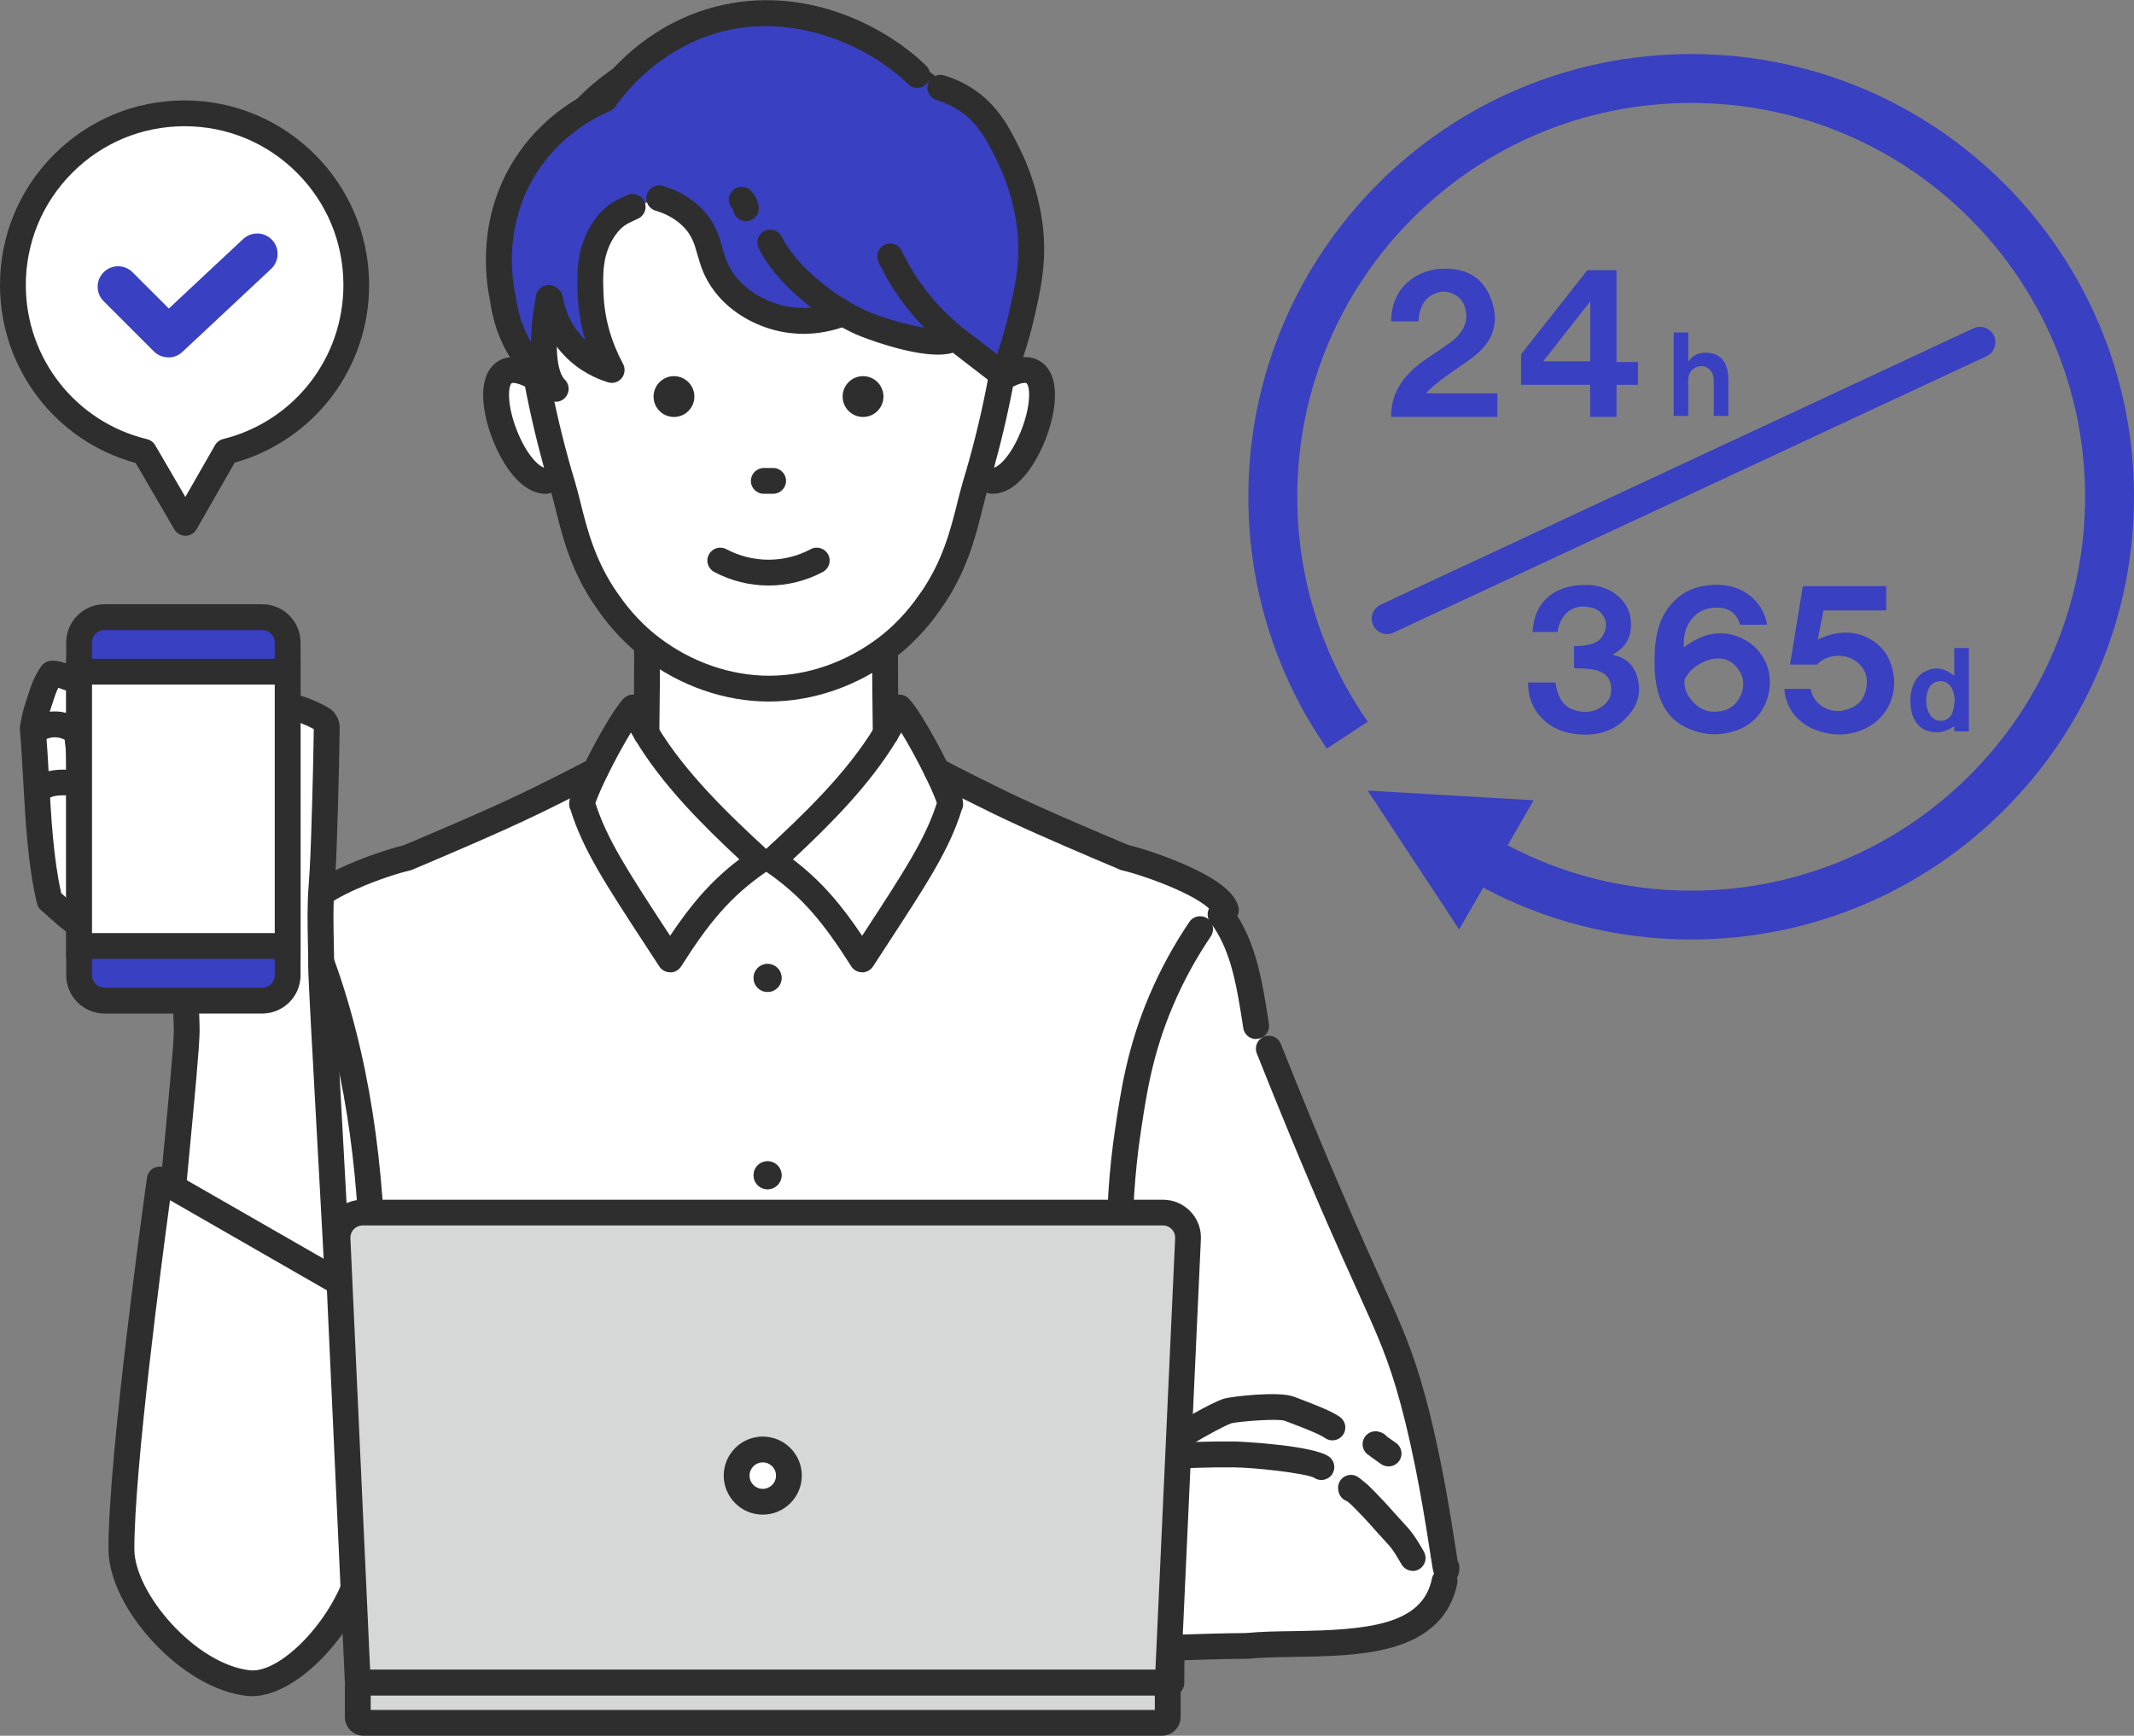 <?xml version="1.0" encoding="UTF-8"?>
<svg id="_レイヤー_2" data-name="レイヤー_2" xmlns="http://www.w3.org/2000/svg" width="253.05" height="205.85" viewBox="0 0 253.05 205.85">
  <rect x="0" y="0" width="253.05" height="205.85" fill="#808080" stroke="none"/>
  <defs>
    <style>
      .cls-1 {
        fill: none;
        stroke: #3940c1;
        stroke-linecap: round;
        stroke-linejoin: round;
        stroke-width: 3.65px;
      }

      .cls-2 {
        fill: #d6d8d8;
      }

      .cls-3 {
        fill: #fff;
      }

      .cls-4 {
        fill: #3940c1;
      }

      .cls-5 {
        fill: #2e2e2e;
      }
    </style>
  </defs>
  <g id="_レイヤー_1-2" data-name="レイヤー_1">
    <g>
      <g>
        <g>
          <path class="cls-3" d="M145.35,107.94c-.82-2.71-9.45-5.66-11.97-6.21-3.64-1.54-8.93-3.78-13.17-5.76-.6-.28-1.19-.56-1.74-.83-2.54-1.23-4.99-2.47-7.37-3.72,1.01,2.05,1.7,3.75,1.53,3.98-1.55,5.09-4.65,9.52-10.4,18.37-3.1-4.87-5.75-8.41-10.62-11.73h-1.52c-4.87,3.32-7.53,6.86-10.62,11.73-5.76-8.85-8.85-13.28-10.4-18.37-.17-.23.52-1.93,1.53-3.98-2.38,1.24-4.83,2.49-7.37,3.72-4.44,2.15-10.76,4.83-14.91,6.58-2.53.55-11.16,3.5-11.98,6.21l.35,8.27c.48,7.35,1.18,15.05,2.19,23.05,1.56,12.39.93,24.47,3.77,37.32,0,2.33.48,12.67.54,23.04h95.7c.05-10.36.53-20.7.54-23.04,2.84-12.85,2.2-24.92,3.77-37.32,1.01-8,1.71-15.7,2.19-23.05v-8.27ZM91.02,187.84c-.92,0-1.66-.74-1.66-1.66s.74-1.66,1.66-1.66,1.66.74,1.66,1.66-.74,1.66-1.66,1.66ZM91.02,164.44c-.92,0-1.66-.74-1.66-1.66s.74-1.66,1.66-1.66,1.66.74,1.66,1.66-.74,1.66-1.66,1.66ZM91.02,141.04c-.92,0-1.66-.74-1.66-1.66s.74-1.66,1.66-1.66,1.66.74,1.66,1.66-.74,1.66-1.66,1.66ZM91.02,117.63c-.92,0-1.66-.74-1.66-1.66s.74-1.66,1.66-1.66,1.66.74,1.66,1.66-.74,1.66-1.66,1.66Z"/>
          <path class="cls-3" d="M111.1,91.43c1.01,2.05,1.7,3.75,1.53,3.98-1.55,5.09-4.65,9.52-10.4,18.37-3.1-4.87-5.75-8.41-10.62-11.73,4.74-4.35,10.05-9.46,13.43-15.07.61-1.01,1.15-2.03,1.62-3.07,1.06,1.14,3.05,4.67,4.45,7.53Z"/>
          <path class="cls-3" d="M103.44,68.25c1.57,3.06,1.53,5.92,1.52,7.73-.03,3.31,0,6.91.07,10.99-3.38,5.61-8.69,10.72-13.43,15.07h-1.52c-4.74-4.35-10.05-9.46-13.43-15.07.06-4.08.09-7.69.07-11-.01-1.81-.05-4.68,1.53-7.73,1.28-2.49,3.05-3.99,3.9-4.63,3.66-2.78,7.66-2.82,8.7-2.8,1.04-.02,5.03.02,8.7,2.8.84.64,2.61,2.14,3.9,4.63Z"/>
          <circle class="cls-5" cx="91.02" cy="115.98" r="1.66"/>
          <circle class="cls-5" cx="91.02" cy="139.38" r="1.66"/>
          <circle class="cls-5" cx="91.02" cy="162.78" r="1.66"/>
          <circle class="cls-5" cx="91.02" cy="186.18" r="1.66"/>
          <path class="cls-3" d="M70.58,91.43c1.4-2.86,3.39-6.39,4.45-7.53.47,1.04,1.02,2.07,1.62,3.08,3.38,5.61,8.69,10.72,13.43,15.07-4.87,3.32-7.53,6.86-10.62,11.73-5.76-8.85-8.85-13.28-10.4-18.37-.17-.23.52-1.93,1.53-3.98Z"/>
          <g>
            <path class="cls-5" d="M36.32,109.47c-.15,0-.3-.02-.44-.07-.81-.25-1.27-1.1-1.02-1.91.32-1.05,1.31-2.7,6.19-4.87,2.46-1.09,5.28-2.01,6.78-2.36,3.88-1.64,10.27-4.34,14.71-6.5,2.43-1.18,4.9-2.43,7.33-3.7.75-.39,1.67-.1,2.07.65.39.75.1,1.67-.65,2.07-2.46,1.29-4.95,2.55-7.41,3.74-4.56,2.21-11.09,4.97-14.98,6.62-.09.04-.18.07-.27.09-1.12.24-3.83,1.08-6.33,2.2-4.12,1.83-4.5,2.95-4.51,2.96-.2.66-.81,1.09-1.46,1.09Z"/>
            <path class="cls-5" d="M145.35,109.47c-.66,0-1.26-.43-1.46-1.09,0-.01-.38-1.13-4.5-2.96-2.5-1.11-5.21-1.95-6.33-2.2-.09-.02-.19-.05-.27-.09l-.16-.07c-3.74-1.58-8.86-3.75-13.06-5.71-.61-.29-1.2-.57-1.76-.84-2.47-1.2-4.97-2.46-7.42-3.74-.75-.39-1.04-1.32-.65-2.07.39-.75,1.32-1.04,2.07-.65,2.42,1.27,4.89,2.51,7.33,3.7.55.26,1.13.54,1.73.82,4.15,1.94,9.24,4.09,12.96,5.66h.03c1.5.36,4.32,1.28,6.78,2.37,4.88,2.17,5.87,3.82,6.19,4.87.25.81-.21,1.66-1.02,1.91-.15.04-.3.07-.44.07Z"/>
            <path class="cls-5" d="M138.87,201.14h0c-.85,0-1.53-.69-1.52-1.54.04-6.89.26-13.75.41-18.29.07-2.31.13-3.98.13-4.74,0-.11.01-.22.04-.33,1.71-7.73,2.15-15.34,2.57-22.69.27-4.73.56-9.61,1.17-14.49.95-7.49,1.68-15.21,2.18-22.96.05-.84.78-1.48,1.63-1.43.84.05,1.48.78,1.43,1.63-.51,7.81-1.25,15.59-2.2,23.14-.6,4.77-.88,9.61-1.15,14.28-.43,7.42-.87,15.1-2.6,23.01,0,.86-.06,2.48-.13,4.67-.15,4.52-.37,11.36-.4,18.21,0,.84-.69,1.52-1.53,1.52Z"/>
            <path class="cls-5" d="M43.17,201.14c-.84,0-1.53-.68-1.53-1.52-.04-6.85-.26-13.68-.4-18.21-.07-2.19-.12-3.8-.13-4.67-1.73-7.92-2.17-15.6-2.6-23.02-.27-4.67-.55-9.51-1.15-14.27-.96-7.58-1.7-15.37-2.2-23.14-.05-.84.58-1.57,1.43-1.63.84-.05,1.57.58,1.63,1.43.5,7.72,1.24,15.44,2.19,22.96.61,4.87.9,9.76,1.17,14.48.42,7.36.86,14.96,2.57,22.7.02.11.04.22.04.33,0,.76.06,2.43.13,4.74.15,4.54.37,11.4.41,18.29,0,.85-.68,1.53-1.52,1.54h0Z"/>
            <path class="cls-5" d="M76.65,88.52s-.02,0-.02,0c-.85-.01-1.52-.71-1.51-1.55.07-4.41.09-7.89.07-10.96v-.05c-.01-1.88-.04-5.03,1.7-8.39,1.3-2.53,3.07-4.19,4.33-5.15,3.79-2.87,7.97-3.13,9.62-3.11,1.65-.03,5.83.23,9.63,3.11,1.81,1.38,3.31,3.16,4.33,5.15,1.73,3.36,1.7,6.5,1.69,8.38v.07c-.02,3,0,6.49.07,10.96.01.85-.66,1.54-1.51,1.55-.85.01-1.54-.66-1.55-1.51-.07-4.5-.09-8-.07-11.03v-.07c.01-1.7.03-4.27-1.35-6.95-1.03-2.01-2.45-3.34-3.46-4.11-3.06-2.31-6.44-2.51-7.75-2.49-.02,0-.04,0-.05,0-1.31-.02-4.7.17-7.75,2.49-1.01.76-2.43,2.09-3.46,4.11-1.39,2.7-1.37,5.27-1.36,6.97v.05c.02,3.09,0,6.6-.07,11.03-.01.84-.7,1.51-1.53,1.51Z"/>
            <path class="cls-5" d="M79.46,115.31c-.52,0-1-.26-1.28-.7-.6-.92-1.17-1.8-1.72-2.63-4.71-7.22-7.34-11.24-8.8-15.92-.39-.72-.21-1.7,1.56-5.3,1.41-2.88,3.48-6.58,4.7-7.89.35-.38.86-.55,1.37-.47.51.08.94.41,1.15.88.43.95.95,1.94,1.54,2.92,3.31,5.49,8.52,10.48,13.15,14.73.34.32.53.77.49,1.24-.03.47-.28.89-.66,1.15-4.47,3.05-7.03,6.32-10.19,11.29-.28.44-.76.71-1.28.71h0ZM70.6,95.23c1.35,4.25,3.88,8.13,8.42,15.08.14.22.29.44.44.67,2.48-3.7,4.81-6.49,8.21-9.07-4.41-4.11-9.14-8.84-12.32-14.13-.18-.3-.36-.61-.53-.91-.86,1.4-1.92,3.32-2.85,5.24,0,0,0,0,0,0-.87,1.77-1.23,2.73-1.36,3.12ZM70.29,94.51s0,0,0,0c0,0,0,0,0,0ZM70.29,94.51s0,0,0,0c0,0,0,0,0,0ZM70.29,94.5s0,0,0,0c0,0,0,0,0,0ZM70.28,94.5s0,0,0,0c0,0,0,0,0,0ZM70.28,94.5s0,0,0,0c0,0,0,0,0,0ZM70.28,94.5s0,0,0,0c0,0,0,0,0,0ZM70.28,94.5s0,0,0,0c0,0,0,0,0,0ZM70.28,94.49s0,0,0,0c0,0,0,0,0,0ZM70.28,94.49s0,0,0,0c0,0,0,0,0,0ZM70.28,94.49s0,0,0,0c0,0,0,0,0,0ZM70.58,91.43h0,0Z"/>
            <path class="cls-5" d="M102.22,115.31h0c-.52,0-1-.27-1.28-.71-3.16-4.97-5.72-8.24-10.19-11.29-.39-.26-.63-.69-.66-1.15-.03-.47.15-.92.49-1.24,4.63-4.25,9.84-9.24,13.15-14.73.61-1.01,1.11-1.96,1.53-2.91.21-.47.64-.8,1.15-.88.51-.08,1.02.09,1.37.47,1.22,1.31,3.29,5.01,4.7,7.89h0c1.77,3.6,1.94,4.59,1.56,5.3-1.46,4.68-4.09,8.7-8.8,15.92-.54.83-1.12,1.71-1.72,2.64-.28.43-.77.7-1.28.7ZM94.02,101.91c3.39,2.59,5.73,5.37,8.21,9.07.15-.23.29-.45.44-.67,4.53-6.95,7.07-10.83,8.42-15.08-.13-.41-.51-1.39-1.36-3.12,0,0,0,0,0,0-.94-1.92-1.99-3.84-2.86-5.24-.17.3-.34.6-.53.91-3.18,5.29-7.91,10.03-12.32,14.14ZM111.39,94.51h0s0,0,0,0ZM111.39,94.51s0,0,0,0c0,0,0,0,0,0ZM111.39,94.51s0,0,0,0c0,0,0,0,0,0ZM111.39,94.51s0,0,0,0c0,0,0,0,0,0ZM111.4,94.5s0,0,0,0c0,0,0,0,0,0ZM111.4,94.5s0,0,0,0c0,0,0,0,0,0ZM111.4,94.49s0,0,0,0c0,0,0,0,0,0ZM111.4,94.49s0,0,0,0c0,0,0,0,0,0ZM111.4,94.49s0,0,0,0c0,0,0,0,0,0Z"/>
          </g>
        </g>
        <g>
          <path class="cls-3" d="M119.49,44.46l-1.84,12.57c4.67.07,9.63-16.4,1.84-12.57Z"/>
          <path class="cls-5" d="M117.68,58.56s-.04,0-.05,0c-.85-.01-1.52-.71-1.51-1.55.01-.85.7-1.52,1.55-1.51,0,0,0,0,0,0,.67,0,2.2-1.38,3.39-4.36,1.23-3.06,1.09-5.3.67-5.69-.06-.05-.5-.15-1.56.38-.76.37-1.68.06-2.05-.7-.37-.76-.06-1.68.7-2.05,2.62-1.29,4.16-.64,5,.13,2,1.86,1.36,5.9.09,9.07-.59,1.48-2.78,6.28-6.23,6.28Z"/>
          <g>
            <path class="cls-3" d="M64.74,57.03l-1.85-12.57c-7.78-3.83-2.83,12.64,1.85,12.57Z"/>
            <path class="cls-5" d="M64.71,58.56c-3.45,0-5.64-4.8-6.23-6.28-1.27-3.17-1.91-7.21.1-9.07.83-.77,2.37-1.42,4.99-.13.76.37,1.07,1.29.7,2.05-.37.76-1.29,1.07-2.05.7-.96-.47-1.48-.46-1.56-.38-.42.39-.56,2.63.67,5.69,1.19,2.98,2.73,4.36,3.39,4.36,0,0,.02,0,.03,0,.84,0,1.52.67,1.53,1.51.01.85-.66,1.54-1.51,1.55-.02,0-.04,0-.05,0Z"/>
          </g>
          <g>
            <path class="cls-3" d="M91.19,4.22c-20.76,0-31.59,17.33-28.98,30.72.97,9.6,2.89,17.27,4.5,22.59,1.05,3.45,1.67,8.59,5.31,13.74.86,1.22,2.45,3.43,5.22,5.54,1.35,1.03,6.5,4.85,13.96,4.85,7.46,0,12.61-3.83,13.96-4.85,2.76-2.11,4.36-4.33,5.22-5.54,3.64-5.15,4.26-10.29,5.31-13.74,1.61-5.31,3.52-12.99,4.5-22.59,2.6-13.39-8.22-30.72-28.98-30.72Z"/>
            <path class="cls-5" d="M91.19,83.2c-5.24,0-10.53-1.84-14.89-5.17-3.01-2.3-4.72-4.71-5.54-5.88-3.01-4.26-4.05-8.42-4.88-11.77-.22-.87-.42-1.7-.64-2.42-2.22-7.33-3.75-15-4.55-22.81-1.38-7.23.86-15.27,6.02-21.52,5.82-7.06,14.51-10.95,24.48-10.95s18.66,3.89,24.48,10.95c5.15,6.25,7.4,14.29,6.02,21.52-.8,7.81-2.33,15.48-4.55,22.81-.22.72-.42,1.54-.64,2.42-.84,3.34-1.87,7.51-4.88,11.77-.82,1.16-2.53,3.58-5.54,5.88-4.36,3.33-9.64,5.16-14.88,5.17ZM91.19,5.75c-9.03,0-16.89,3.49-22.12,9.84-4.59,5.57-6.6,12.7-5.36,19.06,0,.05.02.09.02.14.78,7.63,2.27,15.14,4.44,22.3.24.79.45,1.65.68,2.56.77,3.1,1.74,6.95,4.41,10.74.73,1.04,2.26,3.2,4.89,5.21,3.83,2.92,8.46,4.53,13.03,4.54,4.57,0,9.2-1.62,13.03-4.54,2.63-2.01,4.16-4.17,4.89-5.21,2.68-3.79,3.64-7.65,4.41-10.74.23-.91.44-1.77.68-2.56,2.17-7.16,3.66-14.66,4.44-22.3,0-.05.01-.09.02-.14,1.24-6.36-.77-13.48-5.36-19.06-5.23-6.34-13.08-9.84-22.12-9.84Z"/>
          </g>
          <circle class="cls-5" cx="102.34" cy="47.03" r="2.42"/>
          <circle class="cls-5" cx="79.92" cy="47.03" r="2.42"/>
          <path class="cls-5" d="M91.68,58.56h-1.11c-.85,0-1.53-.69-1.53-1.53s.69-1.53,1.53-1.53h1.11c.85,0,1.53.69,1.53,1.53s-.69,1.53-1.53,1.53Z"/>
          <path class="cls-5" d="M91.13,69.44c-2.24,0-4.47-.56-6.44-1.61-.75-.4-1.03-1.33-.63-2.07.4-.75,1.33-1.03,2.07-.63,1.53.81,3.25,1.25,5,1.25s3.47-.43,5-1.25c.75-.4,1.67-.12,2.07.63.4.75.12,1.67-.63,2.07-1.97,1.05-4.2,1.61-6.44,1.61Z"/>
        </g>
        <g>
          <g>
            <path class="cls-5" d="M65.03,35.44c-.5,2.56-1.27,8.54.85,10.67-.97-.88-3.57-3.33-4.7-5.59-1.01-2.02-1.39-3.85-1.55-5.09-.34-1.54-1.74-8.75,2.66-15.71,3.15-4.99,7.6-7.19,9.41-7.97,1.33-1.86,5.73-7.5,13.61-9.52,9.37-2.4,18.47,1.84,23.38,6.57.03.03.06.05.07.07l2.77,1.55c.68.2,1.63.55,2.66,1.16,2.91,1.74,4.21,4.33,5.42,6.8,2.3,4.7,2.6,8.84,2.66,9.74.21,3.53-.39,6.17-1.11,9.29-.68,2.97-1.53,5.38-2.21,7.08-1.06-.84-5.58-4.31-5.66-4.37-.14-.11-.27-.22-.4-.32l-.14.49c-1.92.92-8.29-.98-10.63-2.05-.77-.35-1.62-.8-2.49-1.33l-.04.39c-1.1.4-4.01,1.29-7.47.33-.81-.22-3.95-1.14-6.14-3.98-2.3-2.99-1.37-5.3-3.82-7.8-1.33-1.36-2.9-2-3.98-2.32l-3.15.99c-.96.49-2.13.78-3.32,2.49-1.88,2.69-1.76,5.6-1.66,7.97.16,3.77,1.38,6.81,2.49,8.88-.94-.29-2.8-1-4.48-2.74-2.12-2.19-2.67-4.69-2.82-5.64l-.19-.05Z"/>
            <path class="cls-4" d="M65.03,35.44c-.5,2.56-1.27,8.54.85,10.67-.97-.88-3.57-3.33-4.7-5.59-1.01-2.02-1.39-3.85-1.55-5.09-.34-1.54-1.74-8.75,2.66-15.71,3.15-4.99,7.6-7.19,9.41-7.97,1.33-1.86,5.73-7.5,13.61-9.52,9.37-2.4,18.47,1.84,23.38,6.57.03.03.06.05.07.07l2.77,1.55c.68.2,1.63.55,2.66,1.16,2.91,1.74,4.21,4.33,5.42,6.8,2.3,4.7,2.6,8.84,2.66,9.74.21,3.53-.39,6.17-1.11,9.29-.68,2.97-1.53,5.38-2.21,7.08-1.06-.84-5.58-4.31-5.66-4.37-.14-.11-.27-.22-.4-.32l-.14.49c-1.92.92-8.29-.98-10.63-2.05-.77-.35-1.62-.8-2.49-1.33l-.04.39c-1.1.4-4.01,1.29-7.47.33-.81-.22-3.95-1.14-6.14-3.98-2.3-2.99-1.37-5.3-3.82-7.8-1.33-1.36-2.9-2-3.98-2.32l-3.15.99c-.96.49-2.13.78-3.32,2.49-1.88,2.69-1.76,5.6-1.66,7.97.16,3.77,1.38,6.81,2.49,8.88-.94-.29-2.8-1-4.48-2.74-2.12-2.19-2.67-4.69-2.82-5.64l-.19-.05Z"/>
          </g>
          <g>
            <path class="cls-5" d="M95.28,39.59c-1.22,0-2.42-.16-3.58-.48-2.84-.78-5.31-2.39-6.95-4.53-1.28-1.66-1.69-3.13-2.06-4.43-.35-1.23-.63-2.21-1.63-3.24-.86-.88-1.98-1.53-3.33-1.93-.81-.24-1.27-1.09-1.03-1.9.24-.81,1.09-1.27,1.9-1.03,1.85.55,3.42,1.47,4.64,2.72,1.55,1.58,2,3.15,2.39,4.54.32,1.13.63,2.2,1.55,3.4,1.24,1.61,3.13,2.83,5.33,3.44,2.83.78,5.31.15,6.54-.29.79-.29,1.67.12,1.96.92.29.79-.12,1.67-.92,1.96-1.55.56-3.19.85-4.82.85Z"/>
            <path class="cls-5" d="M111.22,42.06c-3.52,0-8.71-1.95-9.75-2.42-.84-.38-1.74-.86-2.66-1.41-1.92-1.16-6.62-4.35-8.84-8.79-.38-.76-.07-1.68.68-2.05.76-.38,1.68-.07,2.05.68,1.3,2.59,4.17,5.41,7.69,7.54.81.49,1.6.91,2.33,1.24,2.77,1.26,8.26,2.58,9.34,2.06.76-.36,1.68-.04,2.04.72.36.76.04,1.68-.72,2.04-.57.28-1.33.39-2.18.39Z"/>
            <path class="cls-5" d="M118.94,46.03c-.34,0-.68-.12-.95-.33-.43-.34-1.72-1.35-5.46-4.22l-.18-.14c-.11-.09-.21-.17-.32-.25l-.11-.09c-3.24-2.66-5.92-6.09-7.75-9.93-.36-.76-.04-1.68.72-2.04.76-.36,1.68-.04,2.04.72,1.64,3.44,4.03,6.51,6.91,8.87l.11.09c.09.07.17.14.26.21l.17.13c1.61,1.23,2.9,2.23,3.85,2.96.56-1.61,1.04-3.26,1.42-4.94.71-3.11,1.27-5.56,1.07-8.86-.09-1.39-.5-5.07-2.5-9.16-1.11-2.27-2.26-4.62-4.84-6.16-.71-.43-1.48-.77-2.3-1.01-.81-.24-1.27-1.09-1.04-1.9.24-.81,1.09-1.27,1.9-1.04,1.07.32,2.08.76,3.01,1.32,3.35,2.01,4.82,5.02,6.01,7.44,2.24,4.58,2.71,8.74,2.81,10.31.23,3.75-.41,6.51-1.14,9.72-.58,2.52-1.35,4.98-2.29,7.32-.18.45-.56.79-1.03.91-.13.03-.26.05-.39.05Z"/>
            <path class="cls-5" d="M88.45,26.22c-.73,0-1.37-.52-1.5-1.26-.01-.08-.06-.17-.13-.24-.57-.63-.52-1.6.11-2.16.63-.57,1.6-.52,2.16.11.45.5.75,1.1.87,1.75.15.83-.4,1.63-1.23,1.78-.09.02-.18.02-.27.02Z"/>
            <path class="cls-5" d="M65.88,47.64c-.37,0-.73-.13-1.02-.39-1.11-1-3.81-3.58-5.05-6.04-.87-1.73-1.44-3.58-1.69-5.51-.6-2.8-1.48-9.9,2.87-16.79,3.02-4.78,7.23-7.26,9.71-8.38,2.2-2.97,6.8-7.86,14.23-9.76,10.26-2.62,19.78,2.1,24.82,6.95,0,0,.01.01.02.02l.07.07c.6.6.6,1.57,0,2.16-.6.6-1.57.6-2.16,0-.02-.02-.04-.04-.06-.06-4.83-4.64-13.48-8.34-21.93-6.18-6.78,1.74-10.89,6.34-12.74,8.92-.16.23-.38.41-.64.52-2.08.89-5.97,3.03-8.71,7.38-3.78,5.99-2.98,12.18-2.45,14.57,0,.04.02.09.02.13.21,1.61.68,3.16,1.4,4.6.11.22.24.45.39.68.03-2.11.35-4.14.59-5.37l.02-.13c.17-.83.97-1.37,1.8-1.2.83.17,1.37.97,1.2,1.8l-.02.1c-.72,3.69-.81,8.06.43,9.3.59.59.6,1.53.03,2.14-.3.32-.71.48-1.11.48Z"/>
            <path class="cls-5" d="M72.52,45.4c-.15,0-.3-.02-.45-.07-1.36-.42-3.36-1.3-5.13-3.14-2.28-2.36-3-5.06-3.23-6.46-.14-.83.43-1.62,1.27-1.76.83-.13,1.62.43,1.76,1.27.17,1.05.71,3.07,2.41,4.82.08.09.17.17.25.25-.52-1.72-.81-3.48-.89-5.26-.1-2.44-.24-5.79,1.94-8.91,1.23-1.76,2.5-2.34,3.43-2.76.16-.07.31-.14.45-.21.75-.38,1.68-.08,2.06.67.38.75.08,1.68-.67,2.06-.18.09-.37.18-.57.27-.77.35-1.44.66-2.19,1.73-1.59,2.27-1.48,4.8-1.39,7.03.12,2.83.9,5.59,2.31,8.22.29.55.23,1.22-.16,1.7-.3.36-.73.56-1.18.56Z"/>
          </g>
        </g>
        <g>
          <g>
            <path class="cls-3" d="M24,137.05c2.56-9.86,8.03-23.37,11.87-28.48,10.04,22.27,9.68,48.93,6.02,78.51,0,0-4.52,9.92-9.86,10.59-4.9.62-9.79-2.33-12.41-5.11-2.67-2.83-3.46-6.78-1.83-24.46.7-7.58,2.89-18.74,6.21-31.04Z"/>
            <path class="cls-5" d="M30.68,199.28c-5,0-9.6-2.94-12.18-5.68-3.1-3.28-3.91-7.65-2.24-25.66.73-7.83,3-19.24,6.25-31.29,2.46-9.48,7.92-23.4,12.12-29.01.32-.43.85-.66,1.39-.6.54.06,1.01.4,1.23.89,11.03,24.46,9.3,53.83,6.15,79.32h-.01c-.24,1.17-2.35,4.55-3.18,5.74-2.64,3.77-5.33,5.85-7.99,6.19-.52.07-1.03.1-1.54.1ZM35.59,111.79c-3.44,5.85-7.82,16.84-10.1,25.64,0,0,0,0,0,.01-3.2,11.89-5.45,23.11-6.16,30.78-1.57,16.97-.83,20.89,1.41,23.27,2.54,2.69,6.95,5.16,11.11,4.64,3.56-.45,7.36-6.96,8.56-9.5,2.97-24.11,4.63-51.68-4.82-74.86ZM24,137.05h0,0Z"/>
          </g>
          <g>
            <g>
              <g>
                <g>
                  <path class="cls-3" d="M40.29,157.14c0-2.34-2.21-40.08-2.21-42.42,0-3.19-.2-6.44.05-9.62.25-3.2.3-6.44.41-9.65.06-1.8.18-7.11.2-9.14,0-.44-.22-.85-.6-1.07-1.26-.75-4.05-1.85-4.25-1.24-.62,3.84-1.71,8.22-2.01,11.83l-3.1-.44s-3.98-4.2-4.43-4.65c-.41-.41-9.09-19.43-9.74-17.04,0,0-3.1,1.7-3.47,2.8-.37,1.11,3.84,9.44,3.84,9.44,0,0,2.66,5.9,1.92,5.53-.74-.37-6.93-5.46-6.93-5.46l.74-4.57c-.55-.23-3.87-1.72-4.57-1.55-.91,1.29-1.18,2.51-1.69,4.02-.18.54-.52,1.91-.56,2.51.54,6.29.51,14.2,1.99,20.36.55.42,1.7,1.59,2.69,2.32,1.73,1.28,3.09,2.27,3.32,2.43,2.82,2.02,7.84,4.57,10.06,5.67.04,1.37.18,3.69.18,5.06.02,3.21-2.41,25.34-2.43,28.55l20.58,6.31Z"/>
                  <path class="cls-5" d="M40.29,158.67c-.15,0-.3-.02-.45-.07l-20.58-6.31c-.65-.2-1.09-.8-1.08-1.47.01-1.62.58-7.56,1.18-13.85.59-6.14,1.25-13.11,1.25-14.68,0-.84-.06-2.1-.11-3.21-.01-.31-.03-.61-.04-.89-3.13-1.58-7.05-3.67-9.46-5.39-.27-.2-1.64-1.18-3.34-2.45-.64-.48-1.32-1.1-1.87-1.59-.33-.3-.66-.61-.84-.74-.28-.21-.48-.52-.56-.86-1.08-4.49-1.37-9.73-1.65-14.79-.11-2.05-.22-3.98-.38-5.8,0-.08,0-.16,0-.25.06-.82.45-2.33.64-2.88.09-.28.18-.55.26-.81.39-1.22.76-2.37,1.63-3.61.21-.3.53-.52.89-.61.7-.17,1.64-.02,4.64,1.25-1.03-2.68-.83-3.28-.71-3.64.45-1.34,2.45-2.68,3.82-3.46.28-.33.68-.55,1.13-.59,1.26-.12,2.15.71,4.92,5.88,1.56,2.91,3.27,6.42,4.52,8.98.62,1.26,1.25,2.56,1.47,2.96.65.67,3.04,3.18,3.96,4.16l1,.14c.25-1.97.67-4.06,1.07-6.11.28-1.41.56-2.88.78-4.23.01-.08.03-.16.06-.23.17-.51.55-.91,1.07-1.1,1.72-.64,5.39,1.48,5.42,1.5.84.5,1.36,1.42,1.35,2.4-.02,2.08-.14,7.4-.2,9.17-.02.72-.05,1.45-.07,2.17-.07,2.47-.15,5.03-.35,7.54-.17,2.13-.12,4.36-.08,6.51.02.98.04,1.99.04,2.98,0,1.13.56,11.29,1.1,21.12.57,10.33,1.11,20.08,1.11,21.29,0,.49-.23.94-.62,1.23-.27.2-.59.3-.91.3ZM21.29,149.72l17.39,5.33c-.18-3.69-.6-11.46-1.02-19.03-.57-10.33-1.11-20.08-1.11-21.29,0-.97-.02-1.96-.04-2.93-.04-2.23-.09-4.53.09-6.81.19-2.44.27-4.96.34-7.4.02-.73.04-1.46.07-2.19.06-1.71.17-6.75.2-8.93-.6-.34-1.41-.68-2.04-.9-.18.99-.38,2.01-.57,3-.5,2.53-1.01,5.15-1.19,7.38-.03.42-.24.81-.57,1.07-.33.26-.75.38-1.17.32l-3.1-.44c-.34-.05-.66-.21-.89-.46-1.1-1.17-4.05-4.27-4.4-4.62-.26-.26-.32-.36-1.93-3.65-1.46-2.99-5.06-10.36-6.7-12.72-.84.52-1.62,1.1-1.95,1.45.29,1.27,2.05,5.18,3.65,8.35.01.02.02.04.03.06.02.05.6,1.35,1.15,2.7,1.03,2.53,1.44,3.69.53,4.57-.49.47-1.22.58-1.84.26-.78-.39-4.86-3.7-7.22-5.65-.42-.35-.63-.89-.54-1.43l.55-3.39c-1.02-.43-1.68-.67-2.1-.8-.3.6-.5,1.23-.73,1.97-.09.28-.18.56-.28.85-.15.46-.41,1.54-.47,2.03.15,1.82.26,3.73.37,5.75.26,4.74.53,9.63,1.46,13.75.18.16.39.35.6.54.52.48,1.11,1.01,1.63,1.4,1.68,1.25,3.03,2.23,3.3,2.42,1.91,1.38,5.41,3.34,9.85,5.55.51.25.83.76.85,1.32.02.5.04,1.12.07,1.77.05,1.14.11,2.43.11,3.33,0,1.73-.61,8.17-1.26,14.99-.47,4.94-.96,10.02-1.11,12.45ZM11.62,85.41c.76.62,1.53,1.25,2.26,1.83-.09-.21-.18-.42-.28-.62-.64-1.27-1.18-2.38-1.64-3.36l-.35,2.14ZM12.57,77.08h0,0Z"/>
                </g>
                <path class="cls-5" d="M9.38,94.13s-.06,0-.09,0c-.84-.05-1.49-.77-1.44-1.62.06-.97.06-1.95,0-2.92-.04-.62-.1-1.24-.18-1.86-.27-.14-.63-.27-1.05-.29-.84-.04-1.45.36-1.68.54-.67.52-1.63.4-2.15-.27-.52-.67-.4-1.63.27-2.15.61-.48,1.91-1.27,3.71-1.18,1.62.08,2.76.84,3.3,1.28.28.24.47.57.53.93.15.93.26,1.87.31,2.81.06,1.09.06,2.19,0,3.28-.05.81-.72,1.44-1.53,1.44Z"/>
                <path class="cls-5" d="M16.24,105.12c-.25,0-.5-.06-.73-.18-5.61-3.04-6.06-3.64-6.25-3.89-.3-.41-.62-.82-.73-5.53,0-.4-.09-.81-.17-1.14-.75-.12-1.99-.06-2.41.21-.26.73-1.03,1.16-1.8.98-.82-.2-1.33-1.02-1.13-1.84.12-.51.52-1.45,1.86-2,1.6-.67,4.28-.59,5.52.16.29.18.52.45.64.77.05.14.52,1.42.56,2.79.06,2.38.17,3.4.23,3.81.79.56,3.15,1.91,5.15,2.99.74.4,1.02,1.33.62,2.07-.28.51-.8.8-1.35.8Z"/>
                <path class="cls-5" d="M16.39,99.44c-.29,0-.59-.08-.85-.26l-5.53-3.69c-.7-.47-.89-1.42-.42-2.12.47-.7,1.42-.89,2.12-.42l5.53,3.69c.7.47.89,1.42.42,2.12-.29.44-.78.68-1.28.68Z"/>
                <path class="cls-5" d="M25.24,107.88c-.56,0-1.1-.31-1.37-.84-.14-.27-3.37-6.67-3.49-11.05-.02-.85.64-1.55,1.49-1.57.86-.02,1.55.64,1.57,1.49.1,3.7,3.12,9.69,3.15,9.75.38.75.08,1.67-.67,2.06-.22.11-.46.17-.69.17Z"/>
              </g>
              <g>
                <rect class="cls-4" x="9.38" y="73.19" width="24.73" height="45.48" rx="3.01" ry="3.01" transform="translate(43.48 191.85) rotate(180)"/>
                <path class="cls-5" d="M31.09,120.2H12.39c-2.5,0-4.54-2.04-4.54-4.54v-39.46c0-2.5,2.04-4.54,4.54-4.54h18.71c2.5,0,4.54,2.04,4.54,4.54v39.46c0,2.5-2.04,4.54-4.54,4.54ZM12.39,74.72c-.82,0-1.48.66-1.48,1.48v39.46c0,.82.66,1.48,1.48,1.48h18.71c.82,0,1.48-.66,1.48-1.48v-39.46c0-.82-.66-1.48-1.48-1.48H12.39Z"/>
              </g>
              <g>
                <rect class="cls-3" x="9.38" y="79.66" width="24.73" height="32.53"/>
                <path class="cls-5" d="M35.63,113.72H7.85v-35.59h27.79v35.59ZM10.91,110.66h21.67v-29.47H10.91v29.47Z"/>
              </g>
            </g>
            <g>
              <path class="cls-3" d="M18.95,139.88l24.18,13.88s1.07,22.56,0,30.33c-1.07,7.76-8.79,16.05-13.67,15.51-7.01-.78-15.07-9.7-15.07-15.9,0-11.41,4.56-43.82,4.56-43.82Z"/>
              <path class="cls-5" d="M29.9,201.16c-.2,0-.41-.01-.61-.03-3.65-.4-7.71-2.73-11.11-6.39-3.33-3.57-5.32-7.7-5.32-11.03,0-11.39,4.38-42.71,4.57-44.04.07-.5.39-.94.84-1.16.46-.22.99-.21,1.43.05l24.18,13.88c.45.26.74.73.77,1.25.04.93,1.06,22.79-.01,30.61-1.11,8.07-8.92,16.86-14.75,16.86ZM20.16,142.34c-1.02,7.53-4.23,31.92-4.23,41.37,0,5.2,7.22,13.66,13.71,14.38,3.9.43,11.01-7.11,11.98-14.2.92-6.7.2-25.07.02-29.21l-21.48-12.34Z"/>
            </g>
          </g>
        </g>
        <g>
          <g>
            <g>
              <path class="cls-3" d="M160.21,176.45l-3.52-2.46c-1.05-.82-8.13-1.49-10.43-1.51-3.04-.02-5.91.08-8.6.27-.3.02-.6.04-.89.07-7.66,1.71-13.04,2.87-16.15,3.54-5.85,1.25-8.87,1.86-11.07,4.65-.69.88-2.65,3.68-2.21,7.41.28,2.34,1.38,4.01,1.99,4.81,12.5,3.65,25.61,2.06,38.51,1.96,7.87-.79,21.61,1.48,23.46-7.69l.22-1.27s-.14-.58-.3-1.59l-3.69.14c-.52-.86-.95-1.67-1.61-2.45-.56-.62-1.12-1.24-1.68-1.85-.98-1.13-2.01-2.21-3.07-3.25-.34-.24-.61-.53-.95-.77Z"/>
              <path class="cls-3" d="M142.02,169.12c-2.09,1.19-4.23,2.54-4.42,2.75l.07.89c2.69-.19,5.56-.3,8.6-.27,2.3.02,9.37.69,10.43,1.51l3.52,2.46c.34.24.61.53.95.77,1.07,1.04,2.09,2.13,3.07,3.25.56.62,1.12,1.24,1.68,1.85.66.78,1.1,1.58,1.61,2.45l3.69-.14c-.52-3.31-1.67-11.26-3.71-18.73-2.45-9-4.38-10.71-13.2-32.03-1.68-4.07-3.02-7.4-3.85-9.5l-1.52-2.67c-.64-4-1.21-8.27-3.25-11.79l-3.39.28c-1.29,1.91-3.03,4.75-4.59,8.41-2.52,5.88-3.27,10.78-3.98,15.6-.54,3.65-1.04,8.59-.94,14.5l1.05,3.32c1.07,3.56,2.3,7.26,3.71,11.07.76,2.05,1.54,4.04,2.32,5.97l2.15.06Z"/>
            </g>
            <g>
              <path class="cls-5" d="M171.51,187.76c-.87,0-1.41-.56-1.61-1.67-.05-.26-.11-.64-.2-1.22l-.12-.77c-.55-3.55-1.68-10.93-3.55-17.79-1.4-5.13-2.65-7.9-5.15-13.42-1.82-4.02-4.31-9.52-7.99-18.44-1.29-3.11-2.55-6.23-3.86-9.52-.31-.79.07-1.68.86-1.99.79-.31,1.68.07,1.99.86,1.3,3.28,2.56,6.38,3.84,9.48,3.67,8.86,6.14,14.34,7.95,18.34,2.56,5.66,3.85,8.51,5.31,13.87,1.92,7.03,3.07,14.53,3.63,18.13l.12.76c.05.3.08.53.11.72.11.19.18.41.2.65.11,1.45-.7,1.85-1.19,1.96-.11.02-.22.04-.33.04Z"/>
              <path class="cls-5" d="M148.94,123.23c-.74,0-1.39-.54-1.51-1.29l-.12-.78c-.58-3.66-1.17-7.44-2.94-10.49-.27-.47-.56-.9-.86-1.3-.51-.67-.38-1.63.29-2.15.67-.51,1.63-.38,2.15.29.38.5.74,1.05,1.08,1.62,2.05,3.54,2.7,7.61,3.32,11.54l.12.77c.13.83-.44,1.62-1.27,1.75-.08.01-.16.02-.24.02Z"/>
              <path class="cls-5" d="M132.79,150.23c-.83,0-1.52-.67-1.53-1.51-.08-4.94.24-9.9.96-14.74.68-4.59,1.45-9.8,4.09-15.98,1.29-3.02,2.88-5.94,4.73-8.67.47-.7,1.43-.88,2.13-.41.7.47.88,1.43.41,2.13-1.74,2.57-3.24,5.31-4.45,8.15-2.49,5.82-3.19,10.6-3.88,15.22-.69,4.68-1,9.47-.93,14.25.01.85-.66,1.54-1.51,1.55,0,0-.02,0-.02,0Z"/>
              <path class="cls-5" d="M139.87,170.59c-.6,0-1.18-.36-1.42-.95-.83-2.04-1.62-4.06-2.34-6.02-1.28-3.46-2.47-7.01-3.55-10.55-.26-.27-.42-.64-.42-1.05,0-.85.69-1.53,1.53-1.53.03,0,.06,0,.09,0,.71-.04,1.33.42,1.54,1.09,1.11,3.68,2.35,7.38,3.68,10.98.71,1.93,1.49,3.92,2.31,5.93.32.78-.06,1.68-.84,2-.19.08-.39.11-.58.11Z"/>
              <path class="cls-5" d="M129.49,197.14c-6.9,0-13.84-.48-20.59-2.45-.31-.09-.59-.28-.79-.54-1.27-1.66-2.06-3.58-2.29-5.56-.49-4.17,1.6-7.36,2.53-8.53,2.51-3.18,5.77-3.88,11.69-5.14l.26-.05c4.88-1.05,10.32-2.24,16.14-3.54.07-.02.14-.03.22-.03.3-.02.6-.05.91-.07,2.89-.21,5.82-.3,8.71-.28.88,0,9.6.47,11.35,1.83.67.52.79,1.48.27,2.15-.51.65-1.43.78-2.1.31-.98-.5-6.89-1.2-9.55-1.22-2.82-.02-5.67.07-8.48.27-.26.02-.52.04-.77.06-5.79,1.29-11.2,2.48-16.06,3.52l-.26.05c-5.4,1.16-8.1,1.74-9.93,4.05-.69.87-2.25,3.24-1.89,6.28.15,1.28.63,2.54,1.4,3.66,9.36,2.62,19.31,2.29,28.94,1.97,2.8-.09,5.7-.19,8.56-.21,1.73-.17,3.67-.2,5.73-.23,8.56-.13,15.19-.67,16.31-6.23.17-.83.98-1.36,1.8-1.2.83.17,1.36.97,1.2,1.8-.76,3.78-3.35,6.32-7.7,7.56-3.52,1-7.8,1.07-11.57,1.13-2.02.03-3.92.06-5.54.22-.05,0-.09,0-.14,0-2.84.02-5.74.12-8.55.21-3.24.11-6.52.22-9.81.22ZM155.75,175.2s.02.01.03.02c0,0-.02-.01-.03-.02Z"/>
              <path class="cls-5" d="M167.53,186.3c-.52,0-1.03-.27-1.32-.75l-.23-.39c-.4-.68-.75-1.28-1.22-1.83l-.49-.54c-.39-.43-.78-.86-1.17-1.29,0,0-.01-.02-.02-.02-.91-1.05-1.89-2.08-2.91-3.09-.16-.12-.31-.24-.44-.36-.54-.18-.96-.67-1.03-1.28l-.02-.13c-.07-.6.22-1.18.73-1.49.52-.31,1.16-.29,1.66.06.24.17.44.34.62.49.13.11.24.21.34.28.07.05.13.1.19.16,1.1,1.08,2.16,2.2,3.15,3.33.39.43.78.86,1.16,1.28l.51.56s.02.02.03.04c.65.76,1.1,1.53,1.54,2.28l.22.38c.43.73.19,1.67-.53,2.1-.25.15-.52.22-.78.22Z"/>
              <path class="cls-5" d="M137.59,173.4c-.38,0-.75-.14-1.05-.41-.62-.58-.65-1.55-.07-2.16.59-.63,4.74-3.01,4.78-3.03,1.8-1.03,3.11-1.67,3.87-1.92.71-.23,6.48-.95,8.34-.23.2.08.44.17.71.27,1.94.74,3.76,1.45,4.71,2.12.69.49.86,1.44.37,2.13-.49.69-1.44.86-2.13.37-.71-.5-2.87-1.32-4.03-1.76-.28-.11-.53-.2-.74-.28-.9-.3-5.43.08-6.31.29-.28.1-1.14.45-3.29,1.67-1.99,1.13-3.8,2.28-4.14,2.54-.29.27-.66.4-1.04.4ZM138.71,172.92s-.04.04-.06.06c.03-.03.05-.05.06-.06Z"/>
              <path class="cls-5" d="M164.65,173.91c-.3,0-.6-.09-.87-.27-.49-.34-.88-.62-1.22-.87-.07-.05-.13-.1-.18-.15-.57-.31-.91-.96-.78-1.63.16-.83.96-1.38,1.79-1.22.6.11.93.43,1.09.61.29.21.63.45,1.05.74.7.48.87,1.43.39,2.13-.3.43-.77.66-1.26.66ZM162.82,172.78h0,0ZM164.38,170.31s0,0,0,0c0,0,0,0,0,0Z"/>
            </g>
          </g>
          <g>
            <g>
              <path class="cls-3" d="M98.48,188.58c-.87,1.35-2.03,4.35-1.55,4.26,1.66-.26,2.88,0,4.54-.26l1.02.02c.31-1.81.92-4.9,1.74-7.45l-.77-.05c-2.3-.55-3.8,1.65-4.98,3.48Z"/>
              <path class="cls-3" d="M102.49,192.6c-.16.94-.25,1.53-.25,1.53,0,0,3.24.41,5.09.52l.12.74h0c.79-4.42,2.97-8.43,3.86-12.86l-.13-2.36c-1.65.22-3.26.54-4.96,1.08-.76.65-1.43,2.16-2,3.92-.82,2.55-1.42,5.64-1.74,7.45Z"/>
              <path class="cls-3" d="M107.46,195.38h0l.1.67c2.33.27,4.24-.14,6.53.39l.89-1.68s.02,0,.03.01c.82-4.3,2.45-8.39,3.21-12.7l.18-2.37c-.65-.06-1.31-.07-1.98-.03-1.88.13-3.58.25-5.22.47l.13,2.36c-.89,4.44-3.07,8.44-3.86,12.86Z"/>
              <path class="cls-3" d="M118.21,182.08c-.77,4.3-2.39,8.4-3.21,12.7,1.82.63,3.74.51,5.64.64.5-1.41,1.03-2.92,1.57-4.46,1.08-3.1,2.17-6.35,3.02-9.28.03-.1.06-.21.09-.31-2.74-.79-4.82-1.46-6.92-1.65l-.18,2.37Z"/>
              <path class="cls-3" d="M125.22,181.67c-.84,2.93-1.94,6.18-3.02,9.28,1,1.26,2.63,2.2,4.82,2.26,1.31-1.31,3.38-9.73,2.15-11.35-.08,0-2.1-.25-3.7-.12l-.26-.07Z"/>
            </g>
            <g>
              <path class="cls-5" d="M107.56,196.94c-.12,0-.23-.01-.35-.04-.07-.02-.14-.04-.2-.06-.74-.23-1.19-.97-1.06-1.73.43-2.4,1.24-4.67,2.03-6.86.74-2.05,1.43-3.99,1.84-6.04.17-.83.97-1.37,1.8-1.2.83.17,1.37.97,1.2,1.8-.45,2.26-1.22,4.4-1.96,6.47-.71,1.99-1.39,3.89-1.8,5.85.04.2.03.41-.02.62-.16.71-.79,1.18-1.49,1.18Z"/>
              <path class="cls-5" d="M114.75,197.8s-.07,0-.11,0c-.8-.06-1.42-.72-1.42-1.53v-.08c0-.14.02-.28.06-.42.06-.41.14-.84.22-1.28.41-2.15,1.02-4.25,1.6-6.27.63-2.19,1.23-4.26,1.61-6.4.03-.15.05-.3.08-.44.14-.83.92-1.4,1.76-1.26.83.14,1.4.92,1.26,1.76-.03.16-.05.33-.08.49-.41,2.3-1.05,4.54-1.68,6.71-.57,1.96-1.15,3.99-1.53,6-.09.49-.17.97-.24,1.42-.11.76-.76,1.31-1.51,1.31Z"/>
              <path class="cls-5" d="M114.09,197.98c-.11,0-.23-.01-.34-.04-1.15-.26-2.24-.25-3.39-.25-.93,0-1.9.01-2.98-.11-.68-.08-1.23-.61-1.33-1.29l-.03-.22c-1.78-.16-3.85-.42-3.96-.43-.41-.05-.78-.27-1.03-.59-.25-.33-.36-.74-.3-1.15,0-.02.09-.62.25-1.57.3-1.7.92-4.96,1.79-7.66.76-2.35,1.54-3.82,2.45-4.61.16-.14.34-.24.54-.3,1.65-.52,3.3-.88,5.21-1.13,1.68-.23,3.4-.35,5.33-.48.73-.05,1.46-.04,2.22.03,1.96.18,3.89.74,6.13,1.39.35.1.71.21,1.08.31.39.11.72.38.92.73.2.36.24.78.13,1.17l-.03.09c-.02.08-.04.15-.07.23-.92,3.19-2.1,6.67-3.04,9.34-.38,1.11-.77,2.19-1.14,3.23l-.38,1.08c-.01.06-.03.12-.06.18-.15.43-.5.79-.96.94-.29.1-.58.1-.86.03-.37-.02-.74-.04-1.13-.05-1.1-.04-2.23-.08-3.37-.31l-.31.6c-.27.51-.8.82-1.35.82ZM114.38,196.18s0,0,0,0c0,0,0,0,0,0ZM110.95,194.63c.74,0,1.5.02,2.3.12l.37-.69c.33-.62,1.03-.94,1.72-.77.06.01.12.03.18.05,1.14.39,2.4.43,3.73.48.11,0,.22,0,.33.01l.06-.16c.37-1.04.75-2.12,1.13-3.22.81-2.32,1.81-5.25,2.65-8.05-1.99-.58-3.59-1.03-5.16-1.17-.6-.05-1.17-.06-1.74-.02-1.93.13-3.54.25-5.12.46-1.59.21-2.98.5-4.34.91-.27.34-.76,1.15-1.37,3.04-.8,2.49-1.39,5.53-1.67,7.17,1.06.12,2.44.26,3.41.32.72.04,1.31.58,1.43,1.29l.03.22c.48.02.96.01,1.45,0,.2,0,.41,0,.62,0ZM115.59,193.37s0,0,0,0c0,0,0,0,0,0ZM115.39,193.3s.05.01.07.02c-.02,0-.05-.01-.07-.02Z"/>
              <path class="cls-5" d="M120.63,196.96c-.39,0-.78-.15-1.08-.45-.6-.6-.6-1.57,0-2.16.11-.11.24-.21.38-.28.75-.39,1.67-.11,2.07.64.36.69.14,1.54-.48,1.97-.26.19-.57.28-.88.28Z"/>
              <path class="cls-5" d="M127.03,194.75s-.03,0-.04,0c-2.45-.07-4.57-1.07-5.96-2.82-.01-.01-.02-.03-.03-.04-.54-.64-.47-1.59.17-2.14.64-.55,1.61-.48,2.16.15.02.02.04.05.06.07,0,.01.02.02.03.04.68.85,1.67,1.41,2.86,1.61.95-1.96,2.18-7.61,1.66-8.86-.32-.46-.37-1.06-.12-1.56.26-.52.79-.85,1.37-.85.53,0,1,.27,1.27.68.81,1.16.84,3.5.1,6.96-.18.82-1.12,5.01-2.45,6.32-.29.29-.68.45-1.08.45ZM127.96,182.8s0,0,0,0c0,0,0,0,0,0ZM127.92,182.73h0s0,0,0,0Z"/>
              <path class="cls-5" d="M129.18,183.4s-.09,0-.14,0h-.07c-.61-.07-2.15-.22-3.37-.12-.84.06-1.58-.56-1.65-1.41-.07-.84.56-1.58,1.41-1.65,1.43-.11,3.08.03,3.94.12h.03c.84.09,1.45.84,1.37,1.67-.08.79-.74,1.38-1.52,1.38Z"/>
              <path class="cls-5" d="M96.92,194.37c-.53,0-1.02-.26-1.33-.7-.46-.68-.39-1.48.27-3.18.31-.8.83-1.93,1.34-2.73,1.12-1.73,3.19-4.96,6.62-4.14.82.2,1.33,1.02,1.13,1.85-.2.82-1.02,1.33-1.85,1.13-1.11-.27-2.03.79-3.33,2.82-.31.48-.63,1.15-.89,1.77.79,0,1.53.02,2.36-.11.83-.13,1.62.44,1.75,1.28.13.84-.44,1.62-1.28,1.75-1.78.28-3.01.02-4.52.26-.09.01-.18.02-.27.02Z"/>
            </g>
          </g>
          <g>
            <g>
              <path class="cls-2" d="M138.47,199.57H42.43l-2.41-52.65c-.08-1.7,1.28-3.11,2.98-3.11h94.91c1.7,0,3.05,1.42,2.98,3.11l-2.41,52.65Z"/>
              <path class="cls-5" d="M138.47,201.1H42.43c-.82,0-1.49-.64-1.53-1.46l-2.41-52.65c-.06-1.24.39-2.42,1.24-3.32.86-.9,2.02-1.39,3.26-1.39h94.91c1.24,0,2.4.5,3.26,1.39.86.9,1.3,2.08,1.24,3.32l-2.41,52.65c-.04.82-.71,1.46-1.53,1.46ZM43.89,198.04h93.12l2.34-51.19c.02-.4-.12-.78-.4-1.07-.28-.29-.65-.45-1.05-.45H43c-.4,0-.77.16-1.05.45-.28.29-.42.67-.4,1.07l2.34,51.19Z"/>
            </g>
            <g>
              <circle class="cls-3" cx="90.45" cy="175" r="3.1"/>
              <path class="cls-5" d="M90.45,179.63c-2.55,0-4.63-2.08-4.63-4.63s2.08-4.63,4.63-4.63,4.63,2.08,4.63,4.63-2.08,4.63-4.63,4.63ZM90.45,173.43c-.86,0-1.57.7-1.57,1.57s.7,1.57,1.57,1.57,1.57-.7,1.57-1.57-.7-1.57-1.57-1.57Z"/>
            </g>
            <g>
              <rect class="cls-2" x="42.43" y="199.57" width="96.04" height="4.76" rx=".69" ry=".69"/>
              <path class="cls-5" d="M137.78,205.85H43.12c-1.23,0-2.23-1-2.23-2.23v-3.37c0-1.23,1-2.23,2.23-2.23h94.65c1.23,0,2.23,1,2.23,2.23v3.37c0,1.23-1,2.23-2.23,2.23ZM43.96,202.79h92.98v-1.7H43.96v1.7Z"/>
            </g>
          </g>
        </g>
        <g>
          <g>
            <path class="cls-3" d="M26.83,53.55c8.88-2.22,15.45-10.26,15.42-19.83-.04-11.24-9.19-20.33-20.43-20.28-11.24.04-20.33,9.19-20.28,20.43.04,9.56,6.66,17.56,15.56,19.71l4.9,8.42,4.84-8.45Z"/>
            <path class="cls-5" d="M21.99,63.54c-.54,0-1.05-.29-1.32-.76l-4.58-7.87C6.62,52.32.04,43.77,0,33.88c-.02-5.85,2.23-11.35,6.35-15.5,4.12-4.15,9.61-6.45,15.45-6.47.03,0,.06,0,.08,0,12.03,0,21.84,9.77,21.89,21.81.04,9.89-6.48,18.49-15.94,21.15l-4.52,7.9c-.27.47-.78.77-1.32.77h0ZM21.89,14.97s-.05,0-.07,0c-5.03.02-9.75,1.99-13.29,5.56-3.54,3.57-5.48,8.3-5.47,13.33.03,8.69,5.95,16.19,14.39,18.23.41.1.75.36.96.72l3.57,6.13,3.52-6.15c.21-.36.55-.62.96-.72,8.43-2.1,14.29-9.64,14.26-18.34-.02-5.03-1.99-9.75-5.56-13.29-3.55-3.53-8.26-5.47-13.26-5.47Z"/>
          </g>
          <path class="cls-4" d="M19.95,42.38c-.62,0-1.24-.24-1.71-.71l-5.95-5.95c-.95-.95-.95-2.48,0-3.43.95-.95,2.48-.95,3.43,0l4.3,4.3,8.82-8.25c.98-.91,2.51-.86,3.43.12.91.98.86,2.51-.12,3.43l-10.53,9.85c-.47.44-1.06.65-1.65.65Z"/>
        </g>
      </g>
      <g>
        <path class="cls-4" d="M200.54,6.41c-29,0-52.51,23.51-52.51,52.51,0,11.09,3.44,21.38,9.31,29.85l4.85-3.18c-5.27-7.56-8.36-16.76-8.36-26.67,0-25.8,20.91-46.71,46.71-46.71s46.71,20.91,46.71,46.71-20.91,46.71-46.71,46.71c-7.86,0-15.26-1.95-21.76-5.38l3.08-5.34-19.68-1.15,10.84,16.47,2.86-4.96c7.35,3.92,15.75,6.15,24.66,6.15,29,0,52.51-23.51,52.51-52.51S229.54,6.41,200.54,6.41Z"/>
        <g>
          <path class="cls-4" d="M181.24,80.94h3.21c.22,1.63.85,2.68,1.86,3.13,1.13.45,2.14.48,3.04.08,1.07-.51,1.63-1.21,1.69-2.11.11-1.24-.37-2.06-1.44-2.45-.56-.22-1.55-.34-2.96-.34v-2.62c1.8,0,2.93-.39,3.38-1.18.51-.85.56-1.61.17-2.28-.34-.68-.96-1.07-1.86-1.18-1.01-.17-1.86.06-2.54.68-.62.62-.99,1.38-1.1,2.28h-2.96c.11-1.86.76-3.27,1.94-4.23,1.07-.9,2.54-1.35,4.39-1.35,1.41,0,2.62.39,3.63,1.18,1.01.79,1.58,1.8,1.69,3.04.17,1.86-.56,3.21-2.2,4.06,1.8.34,2.84,1.47,3.13,3.38.22,1.47-.25,2.82-1.44,4.06-1.24,1.35-2.85,2.03-4.82,2.03s-3.47-.48-4.65-1.44c-1.47-1.18-2.2-2.76-2.2-4.73Z"/>
          <path class="cls-4" d="M209.55,74.09h-3.21c-.4-1.41-1.38-2.08-2.96-2.03-1.18.06-2.11.51-2.79,1.35-.68.84-.99,1.97-.93,3.38,2.48-1.91,4.93-2.2,7.35-.85,1.07.62,1.86,1.49,2.37,2.62.45,1.01.59,2.11.42,3.3-.17,1.13-.62,2.14-1.35,3.04-.79.9-1.77,1.52-2.96,1.86-1.52.45-3.04.42-4.56-.08-1.69-.56-2.9-1.52-3.63-2.87-.79-1.46-1.16-3.35-1.1-5.66,0-2.42.45-4.31,1.35-5.66,1.35-2.08,3.35-3.13,6-3.13,1.46,0,2.7.37,3.72,1.1,1.24.9,2,2.11,2.28,3.63ZM203.29,84.4c1.52,0,2.56-.65,3.13-1.94.56-1.3.34-2.48-.68-3.55-.85-.85-1.94-1.04-3.3-.59-1.24.45-2.14,1.21-2.7,2.28-.06.96.25,1.8.93,2.54.73.85,1.61,1.27,2.62,1.27Z"/>
          <path class="cls-4" d="M211.57,81.7h3.13c.17.9.65,1.61,1.44,2.11.85.51,1.69.65,2.54.42,1.52-.34,2.39-1.21,2.62-2.62.28-1.46-.23-2.59-1.52-3.38-.68-.39-1.44-.53-2.28-.42-.85.11-1.52.45-2.03,1.01h-3.21l1.52-9.3h9.89v2.87h-7.44l-.68,3.46c2.25-1.07,4.31-1.1,6.17-.08,1.41.79,2.31,2,2.7,3.63.39,1.63.2,3.16-.59,4.56-.68,1.18-1.69,2.06-3.04,2.62-1.24.51-2.54.65-3.89.42-1.47-.23-2.68-.79-3.63-1.69-1.01-.96-1.58-2.17-1.69-3.63Z"/>
        </g>
        <path class="cls-4" d="M231.74,80.16v-3.31h1.73v9.89h-1.73v-.62c-.7.48-1.39.72-2.06.72-.96,0-1.71-.3-2.26-.91-.51-.58-.8-1.34-.86-2.3-.06-.67-.02-1.3.14-1.87.26-.96.72-1.63,1.39-2.02,1.25-.74,2.46-.59,3.65.43ZM230.11,85.49c.96,0,1.5-.66,1.63-1.97.1-.7,0-1.33-.29-1.87-.29-.54-.69-.83-1.2-.86-1.06-.06-1.66.58-1.82,1.92-.06.74.05,1.38.34,1.92.32.58.77.86,1.34.86Z"/>
        <g>
          <path class="cls-4" d="M164.97,38.12c0-1.91.65-3.47,1.94-4.65,1.24-1.07,2.73-1.61,4.48-1.61,2.87,0,4.73,1.35,5.58,4.06.85,2.7-.11,4.99-2.87,6.85l-2.54,1.77c-1.24.9-2.06,1.61-2.45,2.11h8.45v2.79h-12.59c-.06-2.59,1.24-4.82,3.89-6.68l2.96-2.03c1.69-1.18,2.34-2.56,1.94-4.14-.23-.85-.73-1.44-1.52-1.77-.73-.34-1.49-.31-2.28.08-1.07.51-1.66,1.58-1.77,3.21h-3.21Z"/>
          <path class="cls-4" d="M180.37,45.64v-3.63l7.86-9.97h3.46v10.9h2.54v2.7h-2.54v3.8h-3.13v-3.8h-8.2ZM182.99,42.85h5.58v-7.1l-5.58,7.1Z"/>
        </g>
        <path class="cls-4" d="M198.47,49.32v-9.89h1.73v3.46c.51-.77,1.28-1.12,2.3-1.06,1.63.13,2.45,1.22,2.45,3.27v4.23h-1.73v-4.23c0-.51-.16-.93-.48-1.25-.26-.29-.59-.43-1.01-.43-.38,0-.74.14-1.06.43-.32.32-.48.74-.48,1.25v4.23h-1.73Z"/>
        <line class="cls-1" x1="164.48" y1="73.37" x2="234.79" y2="40.59"/>
      </g>
    </g>
  </g>
</svg>